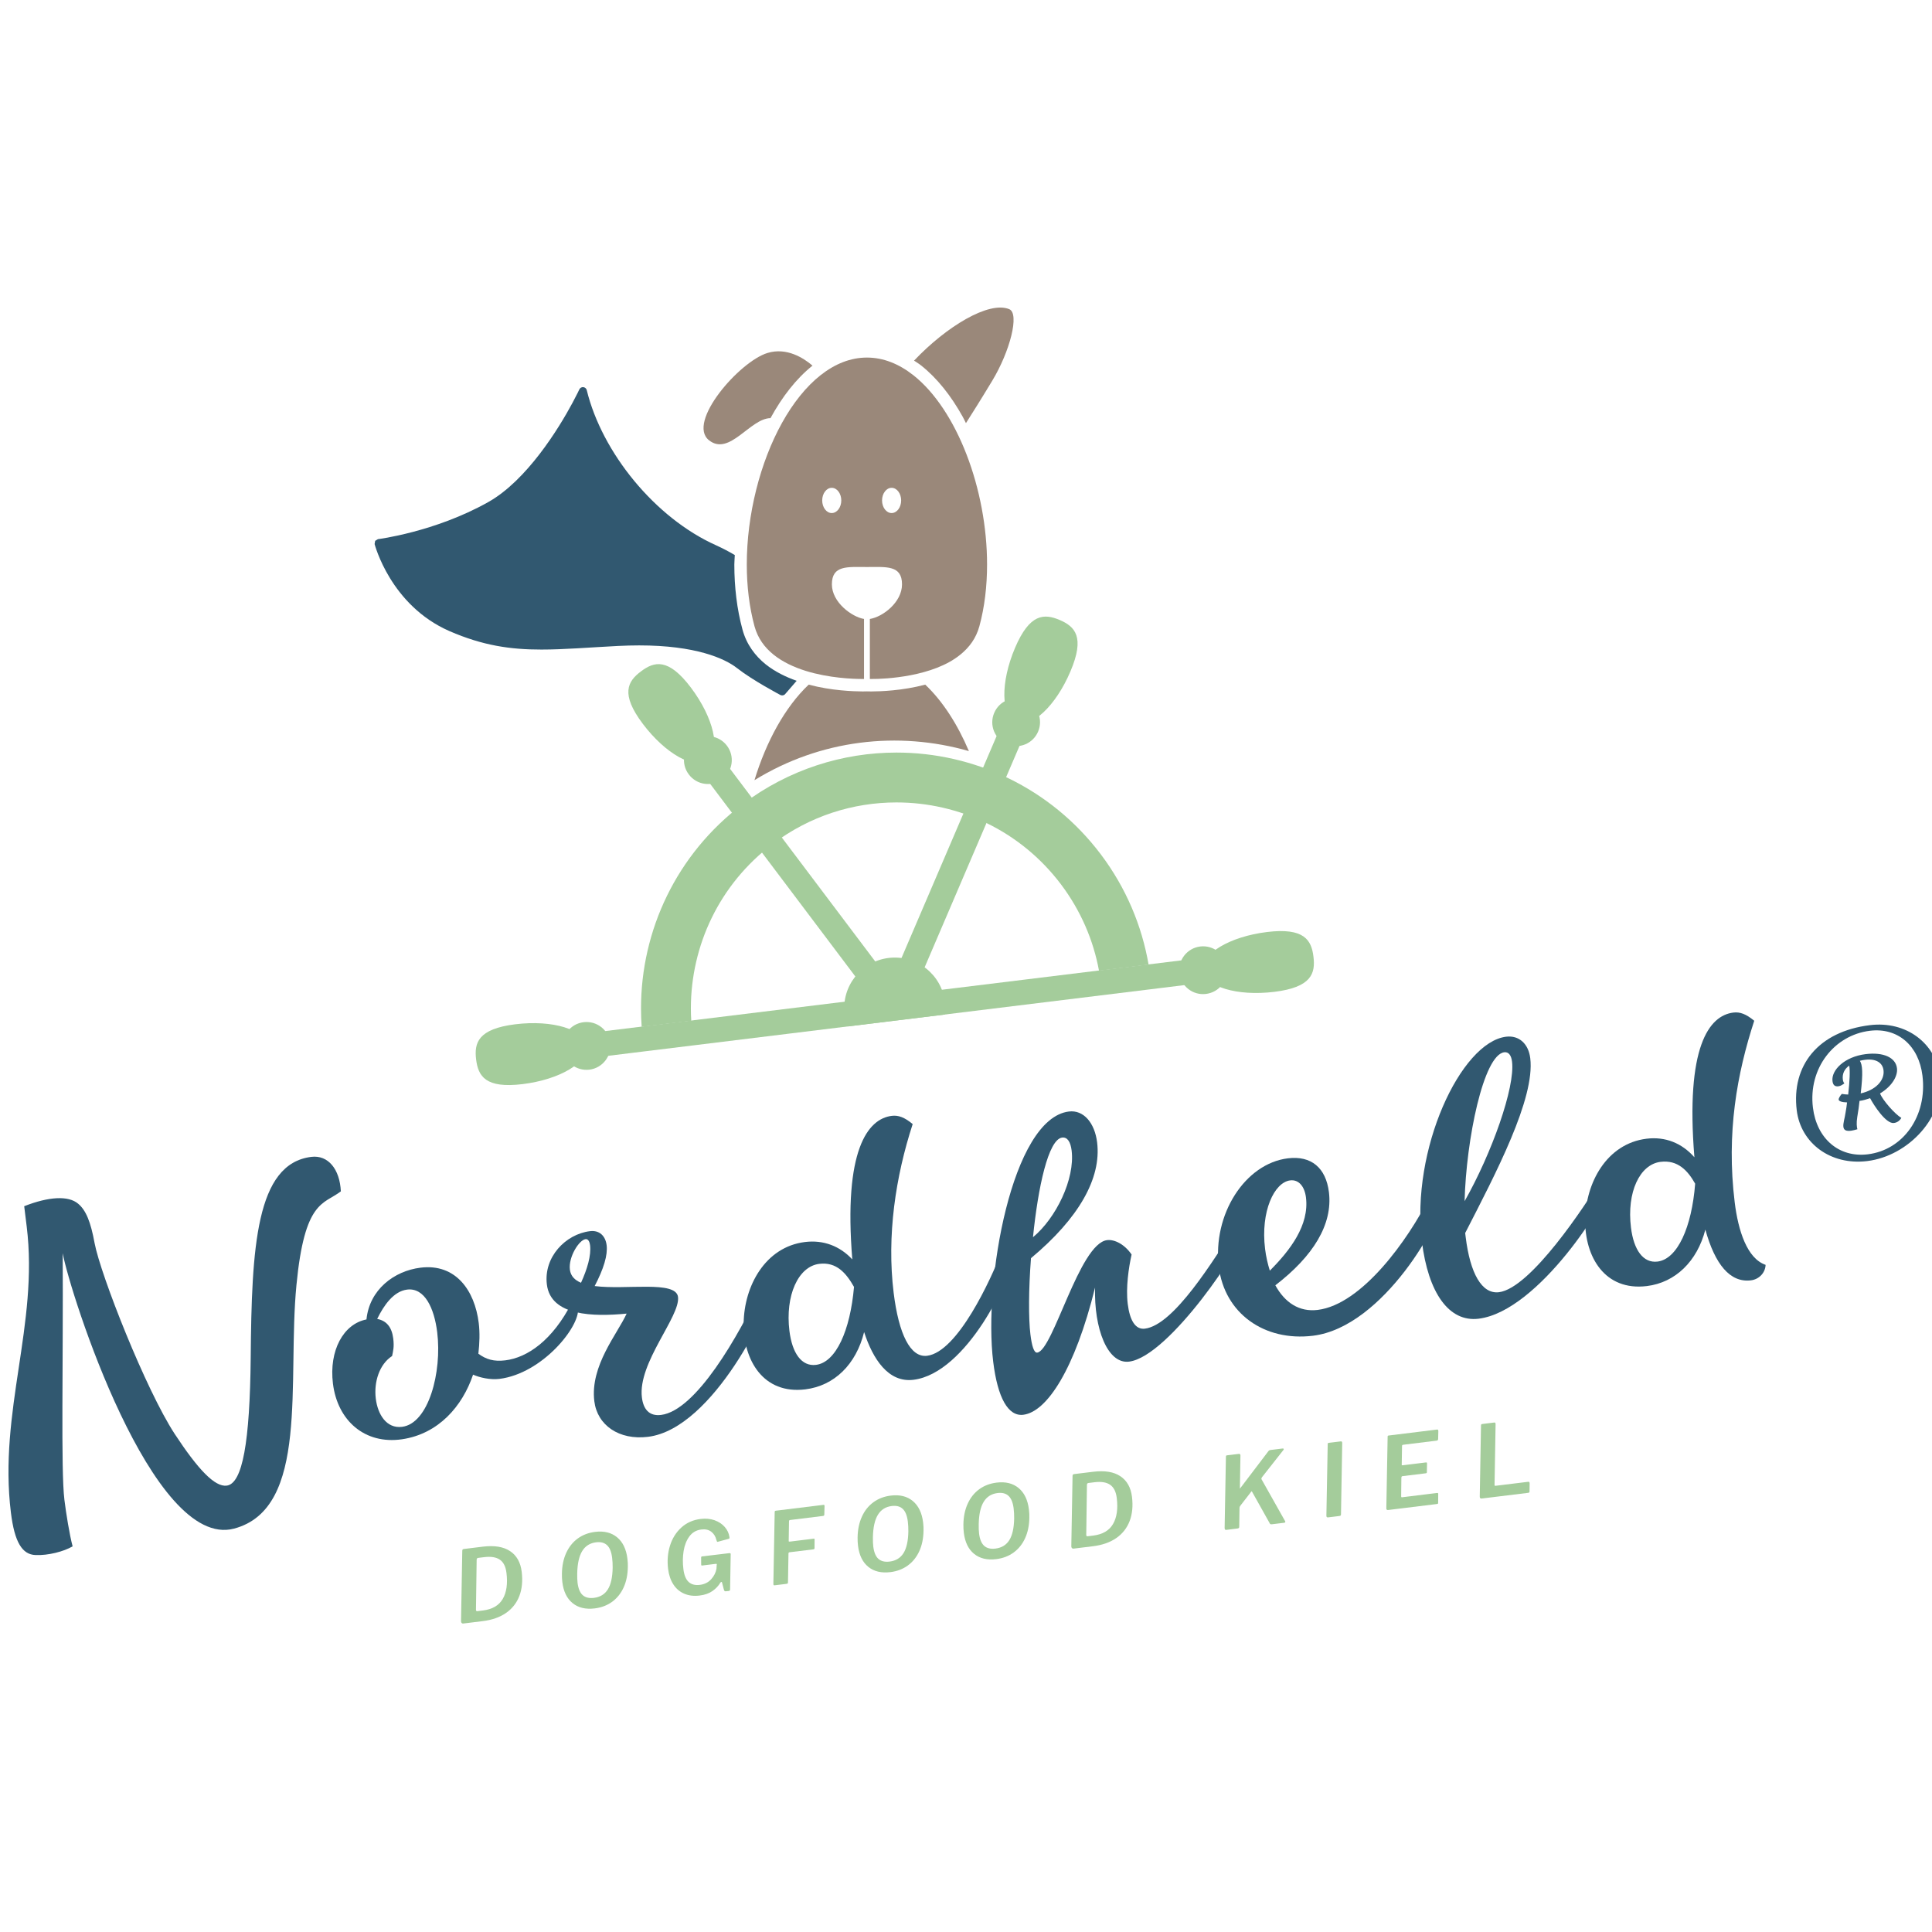 <?xml version="1.0" encoding="UTF-8" standalone="no"?>
<!DOCTYPE svg PUBLIC "-//W3C//DTD SVG 1.1//EN" "http://www.w3.org/Graphics/SVG/1.1/DTD/svg11.dtd">
<svg width="100%" height="100%" viewBox="0 0 400 400" version="1.1" xmlns="http://www.w3.org/2000/svg" xmlns:xlink="http://www.w3.org/1999/xlink" xml:space="preserve" xmlns:serif="http://www.serif.com/" style="fill-rule:evenodd;clip-rule:evenodd;stroke-linejoin:round;stroke-miterlimit:2;">
    <g transform="matrix(1,0,0,1,-4603,0)">
        <g id="ArtBoard1" transform="matrix(0.905,0,0,0.905,438.615,0)">
            <rect x="4603.39" y="0" width="442.167" height="442.167" style="fill:none;"/>
            <g transform="matrix(0.884,0,0,0.884,4824.47,221.084)">
                <g transform="matrix(1,0,0,1,-250,-170.5)">
                    <clipPath id="_clip1">
                        <rect x="0" y="0" width="500" height="341"/>
                    </clipPath>
                    <g clip-path="url(#_clip1)">
                        <g id="_500" serif:id="500" transform="matrix(1,0,0,0.896,0,0)">
                            <rect x="-0" y="0" width="500" height="380" style="fill:none;"/>
                            <g transform="matrix(3.528,0,0,3.936,0.001,0.001)">
                                <g>
                                    <g id="Logo">
                                        <g transform="matrix(1,0,0,1,0.177,65.332)">
                                            <path d="M0,23.091C-0.912,15.669 2.042,9.29 1.16,2.108L0.976,0.612C2.773,-0.096 4.221,-0.181 4.934,0.43C5.508,0.905 5.858,1.774 6.139,3.32C6.575,5.635 9.889,14.07 12.021,17.331C13.74,19.946 14.96,21.224 15.828,21.117C16.995,20.974 17.53,17.902 17.591,11.727C17.662,3.636 17.97,-2.509 22.041,-3.009C23.268,-3.159 24.125,-2.11 24.204,-0.478C22.927,0.498 21.547,0.152 20.947,6.393C20.261,13.434 21.928,22.799 16.367,24.271C10.364,25.86 4.343,7.003 3.8,4.063C3.846,12.109 3.657,19.968 3.925,22.153C4.042,23.111 4.305,24.749 4.528,25.572C3.875,25.956 2.727,26.25 1.81,26.21C0.834,26.178 0.268,25.276 0,23.091" style="fill:rgb(49,88,112);fill-rule:nonzero;"/>
                                        </g>
                                        <g transform="matrix(1,0,0,1,31.449,78.384)">
                                            <path d="M0,-3.189C-0.217,-4.955 -0.92,-6.478 -2.207,-6.321C-3.195,-6.2 -3.918,-5.168 -4.403,-4.168C-3.72,-4.039 -3.328,-3.569 -3.225,-2.731C-3.148,-2.103 -3.234,-1.82 -3.309,-1.446C-4.239,-0.846 -4.656,0.452 -4.506,1.679C-4.362,2.846 -3.718,3.89 -2.581,3.75C-0.635,3.511 0.36,-0.255 0,-3.189M10.327,-4.943C10.489,-3.627 7.724,-0.158 4.552,0.233C3.893,0.313 3.113,0.136 2.63,-0.079C1.851,2.235 0.096,4.272 -2.59,4.664C-5.306,5.057 -7.314,3.299 -7.649,0.575C-7.947,-1.849 -6.881,-3.803 -5.189,-4.131C-4.971,-6.315 -3.166,-7.691 -1.22,-7.93C1.354,-8.246 2.752,-6.261 3.046,-3.867C3.135,-3.149 3.107,-2.386 3.019,-1.615C3.586,-1.199 4.154,-1.026 4.993,-1.129C6.608,-1.327 8.458,-2.586 9.879,-5.374C10.125,-5.343 10.297,-5.182 10.327,-4.943" style="fill:rgb(49,88,112);fill-rule:nonzero;"/>
                                        </g>
                                        <g transform="matrix(1,0,0,1,41.181,80.22)">
                                            <path d="M0,-9.622C0.059,-9.143 0.368,-8.846 0.816,-8.658C1.271,-9.656 1.573,-10.665 1.481,-11.413C1.456,-11.623 1.362,-11.886 1.152,-11.859C0.674,-11.801 -0.114,-10.55 0,-9.622M14.721,-7.996C14.82,-7.188 10.577,2.052 5.729,2.647C3.604,2.908 2.009,1.797 1.792,0.031C1.473,-2.572 3.494,-4.917 4.163,-6.395C1.761,-6.162 -1.402,-6.198 -1.688,-8.533C-1.936,-10.538 -0.32,-12.226 1.476,-12.445C2.164,-12.53 2.611,-12.1 2.696,-11.411C2.784,-10.692 2.482,-9.685 1.818,-8.417C4.104,-8.12 7.781,-8.845 7.932,-7.618C8.108,-6.182 4.971,-2.789 5.282,-0.245C5.389,0.623 5.818,1.147 6.686,1.041C9.23,0.729 12.361,-4.699 14.09,-8.435C14.479,-8.482 14.691,-8.235 14.721,-7.996" style="fill:rgb(49,88,112);fill-rule:nonzero;"/>
                                        </g>
                                        <g transform="matrix(1,0,0,1,62.023,67.53)">
                                            <path d="M0,4.336C-0.581,3.315 -1.29,2.489 -2.547,2.644C-4.104,2.836 -5.055,4.987 -4.738,7.562C-4.536,9.208 -3.84,10.186 -2.791,10.057C-1.325,9.877 -0.277,7.53 0,4.336M11.479,2.32C11.626,3.517 8.281,10.672 4.36,11.152C2.505,11.381 1.376,9.606 0.741,7.649C0.152,10.028 -1.448,11.593 -3.573,11.854C-9.738,12.61 -9.46,1.762 -3.594,1.041C-2.248,0.875 -1.037,1.335 -0.126,2.317C-0.779,-5.715 1.007,-8 2.772,-8.217C3.25,-8.274 3.696,-8.117 4.304,-7.614C3.046,-3.754 2.394,0.579 2.908,4.769C3.279,7.793 4.131,9.54 5.359,9.39C7.603,9.114 10.047,3.772 10.807,1.795C11.181,1.87 11.449,2.08 11.479,2.32" style="fill:rgb(49,88,112);fill-rule:nonzero;"/>
                                        </g>
                                        <g transform="matrix(1,0,0,1,75.151,72.028)">
                                            <path d="M0,-3.808C1.683,-5.201 3.092,-8.077 2.835,-10.172C2.757,-10.799 2.529,-11.167 2.141,-11.12C1.123,-10.995 0.371,-7.469 0,-3.808M15.44,-4.246C15.543,-3.408 10.009,4.958 7.046,5.321C5.459,5.516 4.467,2.874 4.555,-0.115C3.073,5.87 1.027,9.007 -0.709,9.22C-1.816,9.357 -2.591,7.993 -2.918,5.33C-3.642,-0.567 -1.555,-12.519 2.635,-13.033C3.712,-13.165 4.529,-12.202 4.705,-10.766C5.029,-8.132 3.354,-5.192 -0.146,-2.271C-0.322,-0.001 -0.331,2.157 -0.188,3.325C-0.085,4.163 0.071,4.689 0.311,4.659C1.478,4.516 3.398,-3.345 5.435,-3.595C5.973,-3.662 6.716,-3.296 7.234,-2.538C7.019,-1.572 6.803,-0.117 6.95,1.081C7.101,2.307 7.518,2.986 8.206,2.902C10.331,2.64 13.191,-2.026 15,-4.861C15.276,-4.833 15.407,-4.515 15.44,-4.246" style="fill:rgb(49,88,112);fill-rule:nonzero;"/>
                                        </g>
                                        <g transform="matrix(1,0,0,1,92.176,69.034)">
                                            <path d="M0,0.042C0.069,0.61 0.195,1.142 0.348,1.64C1.836,0.15 3.25,-1.694 3,-3.729C2.901,-4.537 2.471,-5.062 1.843,-4.985C0.676,-4.842 -0.339,-2.712 0,0.042M12.958,-3.523C13.113,-2.268 8.724,5.775 3.516,6.415C-0.075,6.856 -2.977,4.751 -3.393,1.37C-3.866,-2.49 -1.468,-6.219 1.674,-6.604C3.38,-6.814 4.463,-5.914 4.684,-4.119C4.974,-1.754 3.529,0.58 0.753,2.714C1.456,3.995 2.514,4.685 3.861,4.52C7.094,4.122 10.491,-0.608 12.076,-3.779C12.687,-4.007 12.91,-3.913 12.958,-3.523" style="fill:rgb(49,88,112);fill-rule:nonzero;"/>
                                        </g>
                                        <g transform="matrix(1,0,0,1,106.811,62.282)">
                                            <path d="M0,3.295C1.997,-0.23 3.714,-5.059 3.481,-6.944C3.426,-7.394 3.24,-7.675 2.911,-7.635C1.385,-7.447 0.115,-1.214 0,3.295M10.523,2.155C10.633,3.053 5.458,11.375 1.028,11.918C-1.156,12.187 -2.67,10.003 -3.13,6.263C-3.959,-0.502 -0.278,-8.367 3.044,-8.776C4.002,-8.892 4.688,-8.248 4.817,-7.2C5.181,-4.237 2.274,1.284 0.044,5.629L0.08,5.928C0.408,8.592 1.265,10.127 2.521,9.973C4.855,9.686 8.9,3.539 9.959,1.769C10.288,1.729 10.49,1.886 10.523,2.155" style="fill:rgb(49,88,112);fill-rule:nonzero;"/>
                                        </g>
                                        <g transform="matrix(1,0,0,1,123.724,59.946)">
                                            <path d="M0,4.345C-0.543,3.378 -1.279,2.588 -2.536,2.742C-4.062,2.93 -5.028,4.962 -4.708,7.567C-4.506,9.213 -3.809,10.19 -2.761,10.061C-1.295,9.881 -0.247,7.534 0,4.345M5.167,10.302C5.147,10.883 4.689,11.365 4.091,11.438C2.565,11.625 1.457,10.273 0.748,7.716C0.152,10.037 -1.448,11.601 -3.543,11.858C-9.709,12.616 -9.431,1.766 -3.564,1.045C-2.188,0.876 -0.974,1.366 -0.055,2.407C-0.715,-5.684 1.007,-7.992 2.803,-8.212C3.281,-8.271 3.727,-8.113 4.334,-7.611C3.076,-3.749 2.274,0.602 2.902,5.72C3.157,7.785 3.804,9.832 5.167,10.302" style="fill:rgb(49,88,112);fill-rule:nonzero;"/>
                                        </g>
                                        <g transform="matrix(1,0,0,1,34.793,91.785)">
                                            <path d="M0,3.827C0.695,3.742 1.184,3.458 1.464,2.976C1.743,2.496 1.835,1.858 1.736,1.065C1.68,0.601 1.517,0.278 1.246,0.094C0.976,-0.088 0.594,-0.149 0.101,-0.088L-0.342,-0.034C-0.41,-0.026 -0.445,0.018 -0.451,0.097L-0.501,3.77C-0.5,3.775 -0.501,3.781 -0.502,3.788C-0.504,3.796 -0.502,3.802 -0.496,3.806C-0.489,3.86 -0.458,3.883 -0.4,3.876L0,3.827ZM-1.548,4.746C-1.579,4.716 -1.596,4.673 -1.597,4.619L-1.505,-0.569C-1.5,-0.609 -1.49,-0.638 -1.476,-0.653C-1.459,-0.671 -1.428,-0.682 -1.38,-0.688L-0.001,-0.858C0.855,-0.962 1.523,-0.852 2.005,-0.528C2.487,-0.205 2.77,0.298 2.853,0.979C2.935,1.647 2.879,2.239 2.685,2.753C2.489,3.267 2.164,3.685 1.708,4.004C1.25,4.322 0.68,4.523 -0.008,4.607L-1.43,4.782C-1.478,4.789 -1.518,4.776 -1.548,4.746" style="fill:rgb(164,204,155);fill-rule:nonzero;"/>
                                        </g>
                                        <g transform="matrix(1,0,0,1,43.965,91.24)">
                                            <path d="M0,2.822C0.224,2.464 0.341,1.931 0.354,1.228C0.355,0.968 0.343,0.726 0.315,0.504C0.263,0.074 0.14,-0.235 -0.055,-0.419C-0.25,-0.603 -0.519,-0.675 -0.861,-0.633C-1.313,-0.577 -1.651,-0.364 -1.88,0.01C-2.109,0.385 -2.231,0.932 -2.246,1.65C-2.251,1.926 -2.242,2.155 -2.221,2.34C-2.168,2.765 -2.042,3.066 -1.844,3.244C-1.646,3.421 -1.37,3.487 -1.017,3.444C-0.562,3.388 -0.223,3.179 0,2.822M-2.585,3.831C-3.003,3.492 -3.254,2.977 -3.338,2.286C-3.362,2.093 -3.373,1.889 -3.368,1.678C-3.361,1.102 -3.256,0.593 -3.056,0.151C-2.854,-0.29 -2.573,-0.644 -2.211,-0.909C-1.848,-1.175 -1.423,-1.336 -0.934,-1.398C-0.276,-1.478 0.262,-1.346 0.68,-0.999C1.099,-0.653 1.351,-0.128 1.436,0.573C1.465,0.804 1.475,1.008 1.467,1.179C1.458,1.751 1.354,2.254 1.155,2.687C0.955,3.123 0.675,3.469 0.315,3.733C-0.046,3.995 -0.47,4.157 -0.959,4.218C-1.626,4.3 -2.169,4.17 -2.585,3.831" style="fill:rgb(164,204,155);fill-rule:nonzero;"/>
                                        </g>
                                        <g transform="matrix(1,0,0,1,49.57,89.035)">
                                            <path d="M0,5.344C-0.329,5.203 -0.595,4.977 -0.797,4.665C-1,4.354 -1.129,3.973 -1.185,3.524C-1.259,2.919 -1.211,2.35 -1.044,1.816C-0.877,1.282 -0.599,0.84 -0.213,0.488C0.174,0.136 0.646,-0.074 1.208,-0.142C1.576,-0.187 1.913,-0.156 2.221,-0.048C2.529,0.063 2.779,0.227 2.971,0.447C3.162,0.666 3.276,0.91 3.314,1.182C3.32,1.226 3.32,1.255 3.314,1.273C3.31,1.291 3.298,1.304 3.278,1.312L2.453,1.537L2.445,1.538C2.427,1.54 2.41,1.531 2.398,1.511C2.385,1.49 2.371,1.449 2.354,1.387C2.292,1.135 2.168,0.937 1.979,0.793C1.789,0.651 1.549,0.596 1.26,0.632C0.887,0.677 0.593,0.846 0.379,1.137C0.164,1.428 0.022,1.787 -0.046,2.212C-0.114,2.638 -0.12,3.079 -0.063,3.533C-0.01,3.978 0.119,4.294 0.321,4.48C0.523,4.666 0.796,4.739 1.14,4.697C1.483,4.655 1.759,4.518 1.97,4.289C2.179,4.059 2.312,3.801 2.364,3.515L2.381,3.233C2.387,3.203 2.39,3.185 2.39,3.18C2.386,3.156 2.358,3.148 2.305,3.154L1.312,3.276C1.287,3.279 1.27,3.276 1.259,3.265C1.247,3.253 1.241,3.231 1.242,3.196L1.238,2.681C1.242,2.636 1.262,2.613 1.296,2.608L3.291,2.37C3.34,2.365 3.372,2.368 3.389,2.384C3.406,2.4 3.411,2.427 3.407,2.467L3.362,5.042C3.364,5.1 3.331,5.134 3.264,5.143L3.067,5.165C3.028,5.171 2.998,5.167 2.974,5.155C2.951,5.144 2.932,5.119 2.917,5.081L2.767,4.511C2.758,4.488 2.745,4.477 2.726,4.479C2.696,4.483 2.67,4.503 2.645,4.54C2.507,4.774 2.313,4.977 2.067,5.149C1.821,5.322 1.51,5.432 1.133,5.478C0.707,5.531 0.33,5.486 0,5.344" style="fill:rgb(164,204,155);fill-rule:nonzero;"/>
                                        </g>
                                        <g transform="matrix(1,0,0,1,56.22,93.307)">
                                            <path d="M0,-4.992C0.011,-5.006 0.035,-5.013 0.073,-5.019L3.563,-5.448C3.592,-5.451 3.612,-5.446 3.624,-5.433C3.635,-5.42 3.641,-5.392 3.641,-5.354L3.625,-4.763C3.625,-4.719 3.619,-4.687 3.606,-4.669C3.594,-4.65 3.563,-4.637 3.516,-4.632L1.122,-4.337C1.088,-4.333 1.064,-4.322 1.053,-4.306C1.04,-4.291 1.033,-4.259 1.034,-4.209L1.013,-2.829L1.01,-2.792C1.014,-2.758 1.04,-2.744 1.088,-2.75L2.83,-2.964C2.863,-2.969 2.886,-2.967 2.896,-2.958C2.907,-2.949 2.912,-2.93 2.911,-2.9L2.907,-2.274C2.906,-2.239 2.898,-2.217 2.882,-2.205C2.866,-2.193 2.84,-2.184 2.801,-2.18L1.074,-1.969C1.045,-1.965 1.024,-1.955 1.012,-1.937C0.999,-1.922 0.992,-1.886 0.995,-1.834L0.96,0.218C0.961,0.268 0.953,0.3 0.939,0.316C0.924,0.333 0.889,0.345 0.837,0.351L0.002,0.453C-0.037,0.459 -0.063,0.457 -0.08,0.448C-0.096,0.441 -0.104,0.423 -0.108,0.394C-0.113,0.36 -0.114,0.33 -0.112,0.306L-0.016,-4.905C-0.017,-4.949 -0.01,-4.977 0,-4.992" style="fill:rgb(164,204,155);fill-rule:nonzero;"/>
                                        </g>
                                        <g transform="matrix(1,0,0,1,65.655,88.577)">
                                            <path d="M0,2.822C0.224,2.463 0.342,1.931 0.354,1.227C0.355,0.968 0.343,0.725 0.315,0.504C0.263,0.074 0.139,-0.235 -0.055,-0.419C-0.249,-0.604 -0.519,-0.675 -0.862,-0.633C-1.312,-0.577 -1.65,-0.364 -1.879,0.01C-2.109,0.385 -2.23,0.932 -2.246,1.65C-2.25,1.926 -2.243,2.155 -2.219,2.339C-2.167,2.765 -2.042,3.066 -1.844,3.244C-1.646,3.421 -1.37,3.487 -1.018,3.444C-0.563,3.388 -0.224,3.179 0,2.822M-2.585,3.831C-3.001,3.492 -3.253,2.977 -3.338,2.286C-3.362,2.093 -3.373,1.889 -3.369,1.678C-3.361,1.102 -3.256,0.593 -3.054,0.151C-2.855,-0.29 -2.573,-0.644 -2.209,-0.91C-1.847,-1.175 -1.422,-1.337 -0.935,-1.398C-0.275,-1.478 0.262,-1.346 0.68,-0.999C1.098,-0.653 1.35,-0.129 1.437,0.573C1.465,0.804 1.475,1.007 1.467,1.179C1.458,1.751 1.354,2.254 1.154,2.687C0.954,3.122 0.675,3.469 0.314,3.732C-0.046,3.995 -0.471,4.157 -0.958,4.218C-1.626,4.3 -2.167,4.17 -2.585,3.831" style="fill:rgb(164,204,155);fill-rule:nonzero;"/>
                                        </g>
                                        <g transform="matrix(1,0,0,1,73.417,87.624)">
                                            <path d="M0,2.822C0.224,2.463 0.341,1.931 0.354,1.227C0.355,0.968 0.343,0.725 0.316,0.504C0.264,0.073 0.14,-0.235 -0.056,-0.419C-0.25,-0.604 -0.519,-0.674 -0.861,-0.632C-1.312,-0.577 -1.651,-0.364 -1.88,0.01C-2.11,0.385 -2.231,0.932 -2.246,1.65C-2.251,1.926 -2.244,2.156 -2.22,2.34C-2.168,2.765 -2.042,3.066 -1.844,3.244C-1.646,3.421 -1.369,3.488 -1.017,3.444C-0.562,3.387 -0.223,3.179 0,2.822M-2.586,3.831C-3.003,3.492 -3.254,2.976 -3.339,2.285C-3.363,2.093 -3.373,1.888 -3.37,1.677C-3.362,1.103 -3.257,0.593 -3.056,0.152C-2.855,-0.29 -2.574,-0.643 -2.21,-0.91C-1.848,-1.175 -1.422,-1.337 -0.934,-1.397C-0.275,-1.478 0.262,-1.345 0.68,-0.999C1.099,-0.653 1.35,-0.128 1.436,0.573C1.464,0.804 1.475,1.008 1.467,1.179C1.458,1.751 1.354,2.254 1.154,2.687C0.955,3.122 0.676,3.469 0.315,3.732C-0.045,3.994 -0.47,4.158 -0.959,4.218C-1.625,4.3 -2.169,4.17 -2.586,3.831" style="fill:rgb(164,204,155);fill-rule:nonzero;"/>
                                        </g>
                                        <g transform="matrix(1,0,0,1,79.559,86.288)">
                                            <path d="M0,3.828C0.696,3.742 1.185,3.459 1.464,2.976C1.743,2.496 1.836,1.859 1.737,1.065C1.681,0.601 1.517,0.279 1.247,0.095C0.977,-0.088 0.595,-0.149 0.102,-0.088L-0.342,-0.033C-0.409,-0.026 -0.445,0.018 -0.45,0.098L-0.5,3.771C-0.5,3.775 -0.5,3.782 -0.501,3.789C-0.503,3.796 -0.501,3.802 -0.496,3.807C-0.489,3.86 -0.457,3.884 -0.399,3.876L0,3.828ZM-1.548,4.747C-1.578,4.716 -1.595,4.673 -1.597,4.619L-1.505,-0.568C-1.499,-0.608 -1.489,-0.638 -1.475,-0.653C-1.459,-0.67 -1.427,-0.681 -1.379,-0.688L-0.001,-0.856C0.855,-0.961 1.524,-0.852 2.006,-0.527C2.487,-0.204 2.771,0.299 2.854,0.98C2.936,1.647 2.88,2.239 2.685,2.754C2.49,3.268 2.165,3.686 1.708,4.004C1.251,4.322 0.68,4.524 -0.007,4.608L-1.429,4.783C-1.478,4.789 -1.518,4.776 -1.548,4.747" style="fill:rgb(164,204,155);fill-rule:nonzero;"/>
                                        </g>
                                        <g transform="matrix(1,0,0,1,93.656,84.355)">
                                            <path d="M0,4.714C0,4.714 0.002,4.724 0.004,4.743C0.009,4.785 -0.02,4.812 -0.082,4.819L-0.996,4.931C-1.078,4.942 -1.131,4.907 -1.156,4.826L-2.44,2.532C-2.446,2.518 -2.454,2.512 -2.464,2.513C-2.479,2.514 -2.495,2.529 -2.514,2.555C-2.533,2.583 -2.547,2.602 -2.555,2.612L-3.279,3.548C-3.322,3.598 -3.349,3.651 -3.355,3.712L-3.375,5.106C-3.375,5.151 -3.384,5.182 -3.403,5.2C-3.424,5.222 -3.463,5.235 -3.521,5.241L-4.326,5.341C-4.408,5.351 -4.448,5.302 -4.447,5.194L-4.352,-0.024C-4.352,-0.064 -4.346,-0.09 -4.335,-0.104C-4.325,-0.118 -4.303,-0.126 -4.269,-0.131L-3.398,-0.237C-3.364,-0.242 -3.336,-0.231 -3.313,-0.207C-3.291,-0.182 -3.281,-0.15 -3.287,-0.111L-3.327,2.266L-3.329,2.302C-3.329,2.307 -3.326,2.309 -3.321,2.308L-3.258,2.227L-1.248,-0.42C-1.223,-0.457 -1.197,-0.482 -1.17,-0.496C-1.142,-0.51 -1.097,-0.52 -1.033,-0.527L-0.214,-0.628C-0.15,-0.637 -0.117,-0.623 -0.113,-0.589C-0.109,-0.564 -0.118,-0.538 -0.141,-0.513L-1.701,1.469C-1.726,1.506 -1.74,1.533 -1.747,1.552C-1.751,1.57 -1.749,1.595 -1.74,1.627L-0.026,4.672C-0.008,4.7 0,4.714 0,4.714" style="fill:rgb(164,204,155);fill-rule:nonzero;"/>
                                        </g>
                                        <g transform="matrix(1,0,0,1,97.731,88.775)">
                                            <path d="M0,-5.574C0.072,-5.583 0.106,-5.539 0.104,-5.44L0.014,-0.244C0.016,-0.186 0.007,-0.149 -0.013,-0.132C-0.033,-0.114 -0.074,-0.101 -0.138,-0.094L-0.921,0.002C-0.974,0.009 -1.012,0 -1.031,-0.024C-1.052,-0.049 -1.061,-0.089 -1.057,-0.142L-0.961,-5.36C-0.961,-5.4 -0.955,-5.427 -0.945,-5.44C-0.935,-5.455 -0.912,-5.463 -0.878,-5.467L0,-5.574Z" style="fill:rgb(164,204,155);fill-rule:nonzero;"/>
                                        </g>
                                        <g transform="matrix(1,0,0,1,101.182,87.773)">
                                            <path d="M0,-4.978C0.011,-4.993 0.032,-5 0.067,-5.003L3.612,-5.44C3.676,-5.448 3.706,-5.405 3.703,-5.312L3.689,-4.756C3.685,-4.712 3.676,-4.68 3.661,-4.662C3.646,-4.642 3.614,-4.629 3.566,-4.624L1.137,-4.325C1.099,-4.321 1.072,-4.311 1.06,-4.297C1.046,-4.283 1.04,-4.257 1.04,-4.218L1.019,-2.889L1.017,-2.845C1.02,-2.822 1.043,-2.812 1.086,-2.817L2.783,-3.026C2.821,-3.031 2.848,-3.027 2.858,-3.013C2.869,-2.999 2.875,-2.976 2.874,-2.941L2.863,-2.314C2.861,-2.285 2.855,-2.264 2.845,-2.252C2.834,-2.242 2.812,-2.234 2.777,-2.229L1.073,-2.02C1.045,-2.016 1.025,-2.006 1.015,-1.991C1.004,-1.975 0.997,-1.948 0.992,-1.907L0.976,-0.542L0.979,-0.513C0.982,-0.48 1,-0.464 1.029,-0.468L3.603,-0.785C3.637,-0.789 3.662,-0.785 3.679,-0.772C3.694,-0.759 3.7,-0.733 3.694,-0.693L3.69,-0.074C3.689,-0.039 3.684,-0.016 3.674,-0.001C3.663,0.011 3.636,0.021 3.592,0.026L0.031,0.463C-0.022,0.47 -0.06,0.462 -0.082,0.44C-0.104,0.419 -0.114,0.378 -0.111,0.32L-0.016,-4.898C-0.017,-4.938 -0.011,-4.963 0,-4.978" style="fill:rgb(164,204,155);fill-rule:nonzero;"/>
                                        </g>
                                        <g transform="matrix(1,0,0,1,108.036,87.259)">
                                            <path d="M0,-5.302C0.015,-5.319 0.04,-5.328 0.073,-5.333L0.959,-5.442C1.021,-5.449 1.052,-5.405 1.049,-5.306L0.973,-0.886L0.97,-0.849C0.976,-0.81 1.001,-0.793 1.05,-0.799L3.444,-1.093C3.511,-1.101 3.546,-1.062 3.547,-0.973L3.539,-0.382C3.538,-0.348 3.529,-0.324 3.515,-0.31C3.499,-0.296 3.472,-0.287 3.434,-0.281L0.03,0.136C-0.065,0.147 -0.113,0.1 -0.112,-0.008L-0.021,-5.211C-0.022,-5.254 -0.015,-5.285 0,-5.302" style="fill:rgb(164,204,155);fill-rule:nonzero;"/>
                                        </g>
                                        <g transform="matrix(1,0,0,1,46.447,32.652)">
                                            <path d="M0,20.129C-0.033,19.676 -0.049,19.222 -0.048,18.77C-0.051,13.091 2.531,7.462 7.419,3.78C10.794,1.236 14.764,0.003 18.69,0.003C24.369,0 29.993,2.582 33.678,7.469C35.534,9.932 36.693,12.713 37.184,15.563L33.547,16.013C33.138,13.782 32.217,11.613 30.756,9.671C27.784,5.733 23.271,3.663 18.69,3.662C15.526,3.662 12.348,4.648 9.621,6.703C5.682,9.671 3.612,14.187 3.609,18.77C3.609,19.074 3.618,19.379 3.638,19.684L0,20.129Z" style="fill:rgb(164,204,155);fill-rule:nonzero;"/>
                                        </g>
                                        <g transform="matrix(1,0,0,1,50.481,50.855)">
                                            <path d="M0,-17.219L13.802,1.101L15.263,0.001L1.46,-18.32" style="fill:rgb(164,204,155);fill-rule:nonzero;"/>
                                        </g>
                                        <g transform="matrix(0.602,0.798,0.798,-0.602,46.758,28.629)">
                                            <path d="M1.399,-1.337C-1.36,-1.335 -1.765,-0.346 -1.761,0.873C-1.762,2.094 -1.356,3.084 1.399,3.083C4.158,3.08 6.391,2.091 6.391,0.867C6.391,-0.351 4.153,-1.339 1.399,-1.337" style="fill:rgb(164,204,155);fill-rule:nonzero;"/>
                                        </g>
                                        <g transform="matrix(-0.602,-0.799,-0.799,0.602,49.616,32.726)">
                                            <path d="M-1.398,-2.809C-2.37,-2.809 -3.153,-2.028 -3.151,-1.056C-3.155,-0.086 -2.368,0.696 -1.398,0.692C-0.429,0.696 0.353,-0.086 0.354,-1.058C0.355,-2.028 -0.431,-2.808 -1.398,-2.809" style="fill:rgb(164,204,155);fill-rule:nonzero;"/>
                                        </g>
                                        <g transform="matrix(1,0,0,1,89.57,55.108)">
                                            <path d="M0,-7.638L-47.431,-1.815L-47.208,0L-43.926,-0.403L-43.036,-0.512L-39.397,-0.958L-5.854,-5.076L-4.964,-5.186L0.222,-5.824L0,-7.638Z" style="fill:rgb(164,204,155);fill-rule:nonzero;"/>
                                        </g>
                                        <g transform="matrix(0.993,-0.122,-0.122,-0.993,37.986,57.046)">
                                            <path d="M-0.262,0.094C-3.018,0.094 -3.424,1.083 -3.426,2.302C-3.426,3.523 -3.022,4.513 -0.262,4.516C2.493,4.516 4.729,3.524 4.728,2.301C4.728,1.084 2.493,0.093 -0.262,0.094" style="fill:rgb(164,204,155);fill-rule:nonzero;"/>
                                        </g>
                                        <g transform="matrix(-0.993,0.122,0.122,0.993,42.824,55.883)">
                                            <path d="M0.213,-3.492C-0.755,-3.492 -1.541,-2.712 -1.539,-1.74C-1.539,-0.772 -0.752,0.014 0.213,0.015C1.184,0.013 1.967,-0.769 1.967,-1.742C1.966,-2.711 1.183,-3.493 0.213,-3.492" style="fill:rgb(164,204,155);fill-rule:nonzero;"/>
                                        </g>
                                        <g transform="matrix(-0.993,0.122,0.122,0.993,91.312,50.276)">
                                            <path d="M-1.54,-4.295C-4.295,-4.294 -4.704,-3.303 -4.7,-2.084C-4.702,-0.861 -4.298,0.127 -1.54,0.126C1.218,0.126 3.454,-0.861 3.452,-2.085C3.452,-3.304 1.216,-4.295 -1.54,-4.295" style="fill:rgb(164,204,155);fill-rule:nonzero;"/>
                                        </g>
                                        <g transform="matrix(0.993,-0.122,-0.122,-0.993,88.054,50.327)">
                                            <path d="M-0.213,-0.013C-1.182,-0.016 -1.964,0.766 -1.966,1.736C-1.965,2.708 -1.18,3.489 -0.213,3.492C0.757,3.49 1.542,2.71 1.543,1.737C1.541,0.768 0.755,-0.014 -0.213,-0.013" style="fill:rgb(164,204,155);fill-rule:nonzero;"/>
                                        </g>
                                        <g transform="matrix(1,0,0,1,66.806,28.172)">
                                            <path d="M0,21.17L8.762,0.714L7.078,0L-1.684,20.456" style="fill:rgb(164,204,155);fill-rule:nonzero;"/>
                                        </g>
                                        <g transform="matrix(-0.391,0.92,0.92,0.391,78.227,25.465)">
                                            <path d="M1.263,-4.237C-1.493,-4.237 -1.897,-3.248 -1.901,-2.029C-1.897,-0.806 -1.495,0.183 1.263,0.18C4.02,0.183 6.256,-0.803 6.255,-2.027C6.258,-3.245 4.022,-4.238 1.263,-4.237" style="fill:rgb(164,204,155);fill-rule:nonzero;"/>
                                        </g>
                                        <g transform="matrix(0.391,-0.92,-0.92,-0.391,75.175,29.216)">
                                            <path d="M-1.61,-1.067C-2.578,-1.07 -3.366,-0.286 -3.362,0.682C-3.364,1.654 -2.579,2.436 -1.61,2.435C-0.642,2.436 0.143,1.653 0.144,0.681C0.141,-0.286 -0.643,-1.069 -1.61,-1.067" style="fill:rgb(164,204,155);fill-rule:nonzero;"/>
                                        </g>
                                        <g transform="matrix(0.858,0.513,0.513,-0.858,60.68,50.66)">
                                            <path d="M1.827,-1.345C1.589,-1.161 1.368,-0.941 1.175,-0.692C-0.083,0.926 0.21,3.256 1.827,4.511C3.444,5.768 5.774,5.477 7.031,3.859C7.225,3.61 7.383,3.342 7.504,3.065" style="fill:rgb(164,204,155);fill-rule:nonzero;"/>
                                        </g>
                                        <g transform="matrix(-0.585,-0.811,-0.811,0.585,49.496,4.714)">
                                            <path d="M-5.18,-7.955C-4.359,-7.756 -2.972,-7.224 -2.493,-5.817C-1.8,-3.78 -3.143,1.982 -5.18,1.406C-7.026,0.884 -5.638,-1.972 -6.502,-3.203C-5.733,-4.809 -5.255,-6.43 -5.18,-7.955" style="fill:rgb(154,136,122);fill-rule:nonzero;"/>
                                        </g>
                                        <g transform="matrix(1,0,0,1,66.944,3.736)">
                                            <path d="M0,0.512C1.18,1.445 2.204,2.748 3.053,4.277C3.137,4.428 3.21,4.589 3.29,4.744C3.704,4.095 4.371,3.039 5.223,1.626C6.521,-0.525 7.24,-3.304 6.463,-3.62C4.965,-4.232 1.854,-2.347 -0.517,0.158C-0.345,0.274 -0.166,0.379 0,0.512" style="fill:rgb(154,136,122);fill-rule:nonzero;"/>
                                        </g>
                                        <g transform="matrix(1,0,0,1,67.247,34.682)">
                                            <path d="M0,-7.012C-1.681,-6.566 -3.282,-6.514 -3.958,-6.512C-4.147,-6.512 -4.25,-6.516 -4.276,-6.518C-4.303,-6.516 -4.405,-6.512 -4.592,-6.512C-5.269,-6.519 -6.869,-6.565 -8.548,-7.012C-10.274,-5.38 -11.658,-2.853 -12.527,0C-7.689,-2.988 -1.971,-3.622 3.203,-2.135C2.371,-4.098 1.28,-5.802 0,-7.012" style="fill:rgb(154,136,122);fill-rule:nonzero;"/>
                                        </g>
                                        <g transform="matrix(1,0,0,1,55.557,8.127)">
                                            <path d="M0,18.064C-0.783,17.437 -1.421,16.59 -1.716,15.498C-2.124,13.997 -2.313,12.378 -2.313,10.73C-2.313,10.498 -2.287,10.266 -2.279,10.033C-2.722,9.773 -3.175,9.534 -3.639,9.324C-8.132,7.315 -12.023,2.511 -13.138,-2.067C-13.167,-2.187 -13.269,-2.275 -13.392,-2.288C-13.515,-2.299 -13.631,-2.232 -13.683,-2.121C-13.684,-2.119 -13.858,-1.742 -14.187,-1.132C-15.166,0.696 -17.528,4.568 -20.39,6.161C-22.336,7.253 -24.357,7.932 -25.89,8.335C-26.656,8.537 -27.299,8.67 -27.751,8.754C-28.202,8.836 -28.456,8.867 -28.456,8.867L-28.66,8.992L-28.701,9.228C-28.689,9.257 -27.545,13.719 -23.209,15.615C-20.758,16.681 -18.722,16.971 -16.463,16.969C-14.804,16.969 -13.021,16.817 -10.835,16.704C-10.292,16.678 -9.78,16.664 -9.293,16.664C-5.177,16.663 -3.022,17.611 -2.101,18.34C-0.944,19.247 1.056,20.296 1.063,20.302C1.184,20.363 1.331,20.336 1.418,20.234L2.257,19.263C1.46,18.979 0.678,18.599 0,18.064" style="fill:rgb(49,88,112);fill-rule:nonzero;"/>
                                        </g>
                                        <g transform="matrix(1,0,0,1,64.781,15.856)">
                                            <path d="M0,-0.777C-0.387,-0.777 -0.701,-1.193 -0.701,-1.703C-0.701,-2.213 -0.387,-2.629 0,-2.629C0.386,-2.629 0.7,-2.213 0.7,-1.703C0.7,-1.193 0.386,-0.777 0,-0.777M-4.392,-0.777C-4.778,-0.777 -5.091,-1.193 -5.091,-1.703C-5.091,-2.213 -4.778,-2.629 -4.392,-2.629C-4.005,-2.629 -3.692,-2.213 -3.692,-1.703C-3.692,-1.193 -4.005,-0.777 -4.392,-0.777M5.501,-5.064C4.547,-7.542 3.181,-9.641 1.596,-10.891C0.537,-11.725 -0.603,-12.186 -1.81,-12.187C-3.017,-12.186 -4.157,-11.725 -5.215,-10.891C-6.271,-10.056 -7.233,-8.848 -8.037,-7.399C-9.647,-4.501 -10.625,-0.649 -10.623,3.001C-10.623,4.579 -10.441,6.119 -10.058,7.53C-9.815,8.417 -9.315,9.087 -8.652,9.621C-7.99,10.152 -7.162,10.535 -6.31,10.802C-4.606,11.336 -2.817,11.4 -2.126,11.399C-2.082,11.399 -2.058,11.398 -2.024,11.398L-2.024,6.994C-2.924,6.842 -4.381,5.77 -4.381,4.455C-4.381,3.033 -3.232,3.183 -1.812,3.183C-0.391,3.183 0.763,3.033 0.763,4.455C0.763,5.773 -0.652,6.846 -1.596,6.995L-1.596,11.398C-1.56,11.398 -1.539,11.399 -1.493,11.399C-0.458,11.41 3.052,11.233 5.031,9.621C5.694,9.087 6.194,8.417 6.438,7.53C6.822,6.119 7.002,4.579 7.002,3.001C7.003,0.264 6.456,-2.588 5.501,-5.064" style="fill:rgb(154,136,122);fill-rule:nonzero;"/>
                                        </g>
                                        <g transform="matrix(1,0,0,1,137.541,59.326)">
                                            <path d="M0,-3.362C-0.069,-3.921 -0.569,-4.22 -1.331,-4.128C-1.482,-4.107 -1.611,-4.091 -1.734,-4.052C-1.545,-3.766 -1.495,-3.153 -1.672,-1.661C-0.594,-1.898 0.093,-2.599 0,-3.362M-0.255,-1.656C-0.065,-1.164 0.833,-0.141 1.307,0.137C1.201,0.33 1.012,0.482 0.759,0.512C0.175,0.585 -0.717,-0.801 -0.984,-1.309C-1.232,-1.227 -1.48,-1.145 -1.76,-1.11C-1.793,-0.746 -1.851,-0.379 -1.925,0.07C-1.998,0.518 -1.961,0.821 -1.916,0.971C-2.091,1.017 -2.241,1.062 -2.368,1.077C-2.748,1.124 -2.914,1.04 -2.944,0.788C-2.975,0.534 -2.841,0.156 -2.787,-0.237C-2.74,-0.5 -2.696,-0.763 -2.675,-0.999C-3.035,-1.007 -3.276,-1.08 -3.292,-1.206C-3.301,-1.281 -3.195,-1.475 -3.061,-1.622C-2.875,-1.591 -2.746,-1.583 -2.591,-1.576C-2.48,-2.568 -2.444,-3.321 -2.516,-3.699C-2.871,-3.449 -3.035,-3.094 -2.985,-2.687C-2.969,-2.56 -2.932,-2.463 -2.871,-2.391C-3.014,-2.297 -3.132,-2.206 -3.309,-2.182C-3.563,-2.152 -3.706,-2.262 -3.743,-2.568C-3.84,-3.354 -2.88,-4.349 -1.305,-4.543C-0.011,-4.702 0.891,-4.297 0.987,-3.509C1.059,-2.926 0.61,-2.175 -0.255,-1.656M2.856,-2.966C2.589,-5.151 1.057,-6.508 -0.999,-6.256C-3.615,-5.935 -5.533,-3.508 -5.178,-0.614C-4.901,1.645 -3.283,3.071 -1.149,2.809C1.44,2.492 3.223,0.005 2.856,-2.966M4.157,-2.868C4.515,0.027 1.854,2.93 -1.191,3.305C-3.883,3.635 -6.068,1.996 -6.365,-0.416C-6.77,-3.716 -4.782,-6.204 -0.999,-6.668C1.667,-6.997 3.856,-5.332 4.157,-2.868" style="fill:rgb(49,88,112);fill-rule:nonzero;"/>
                                        </g>
                                    </g>
                                </g>
                            </g>
                        </g>
                    </g>
                </g>
            </g>
        </g>
    </g>
</svg>
